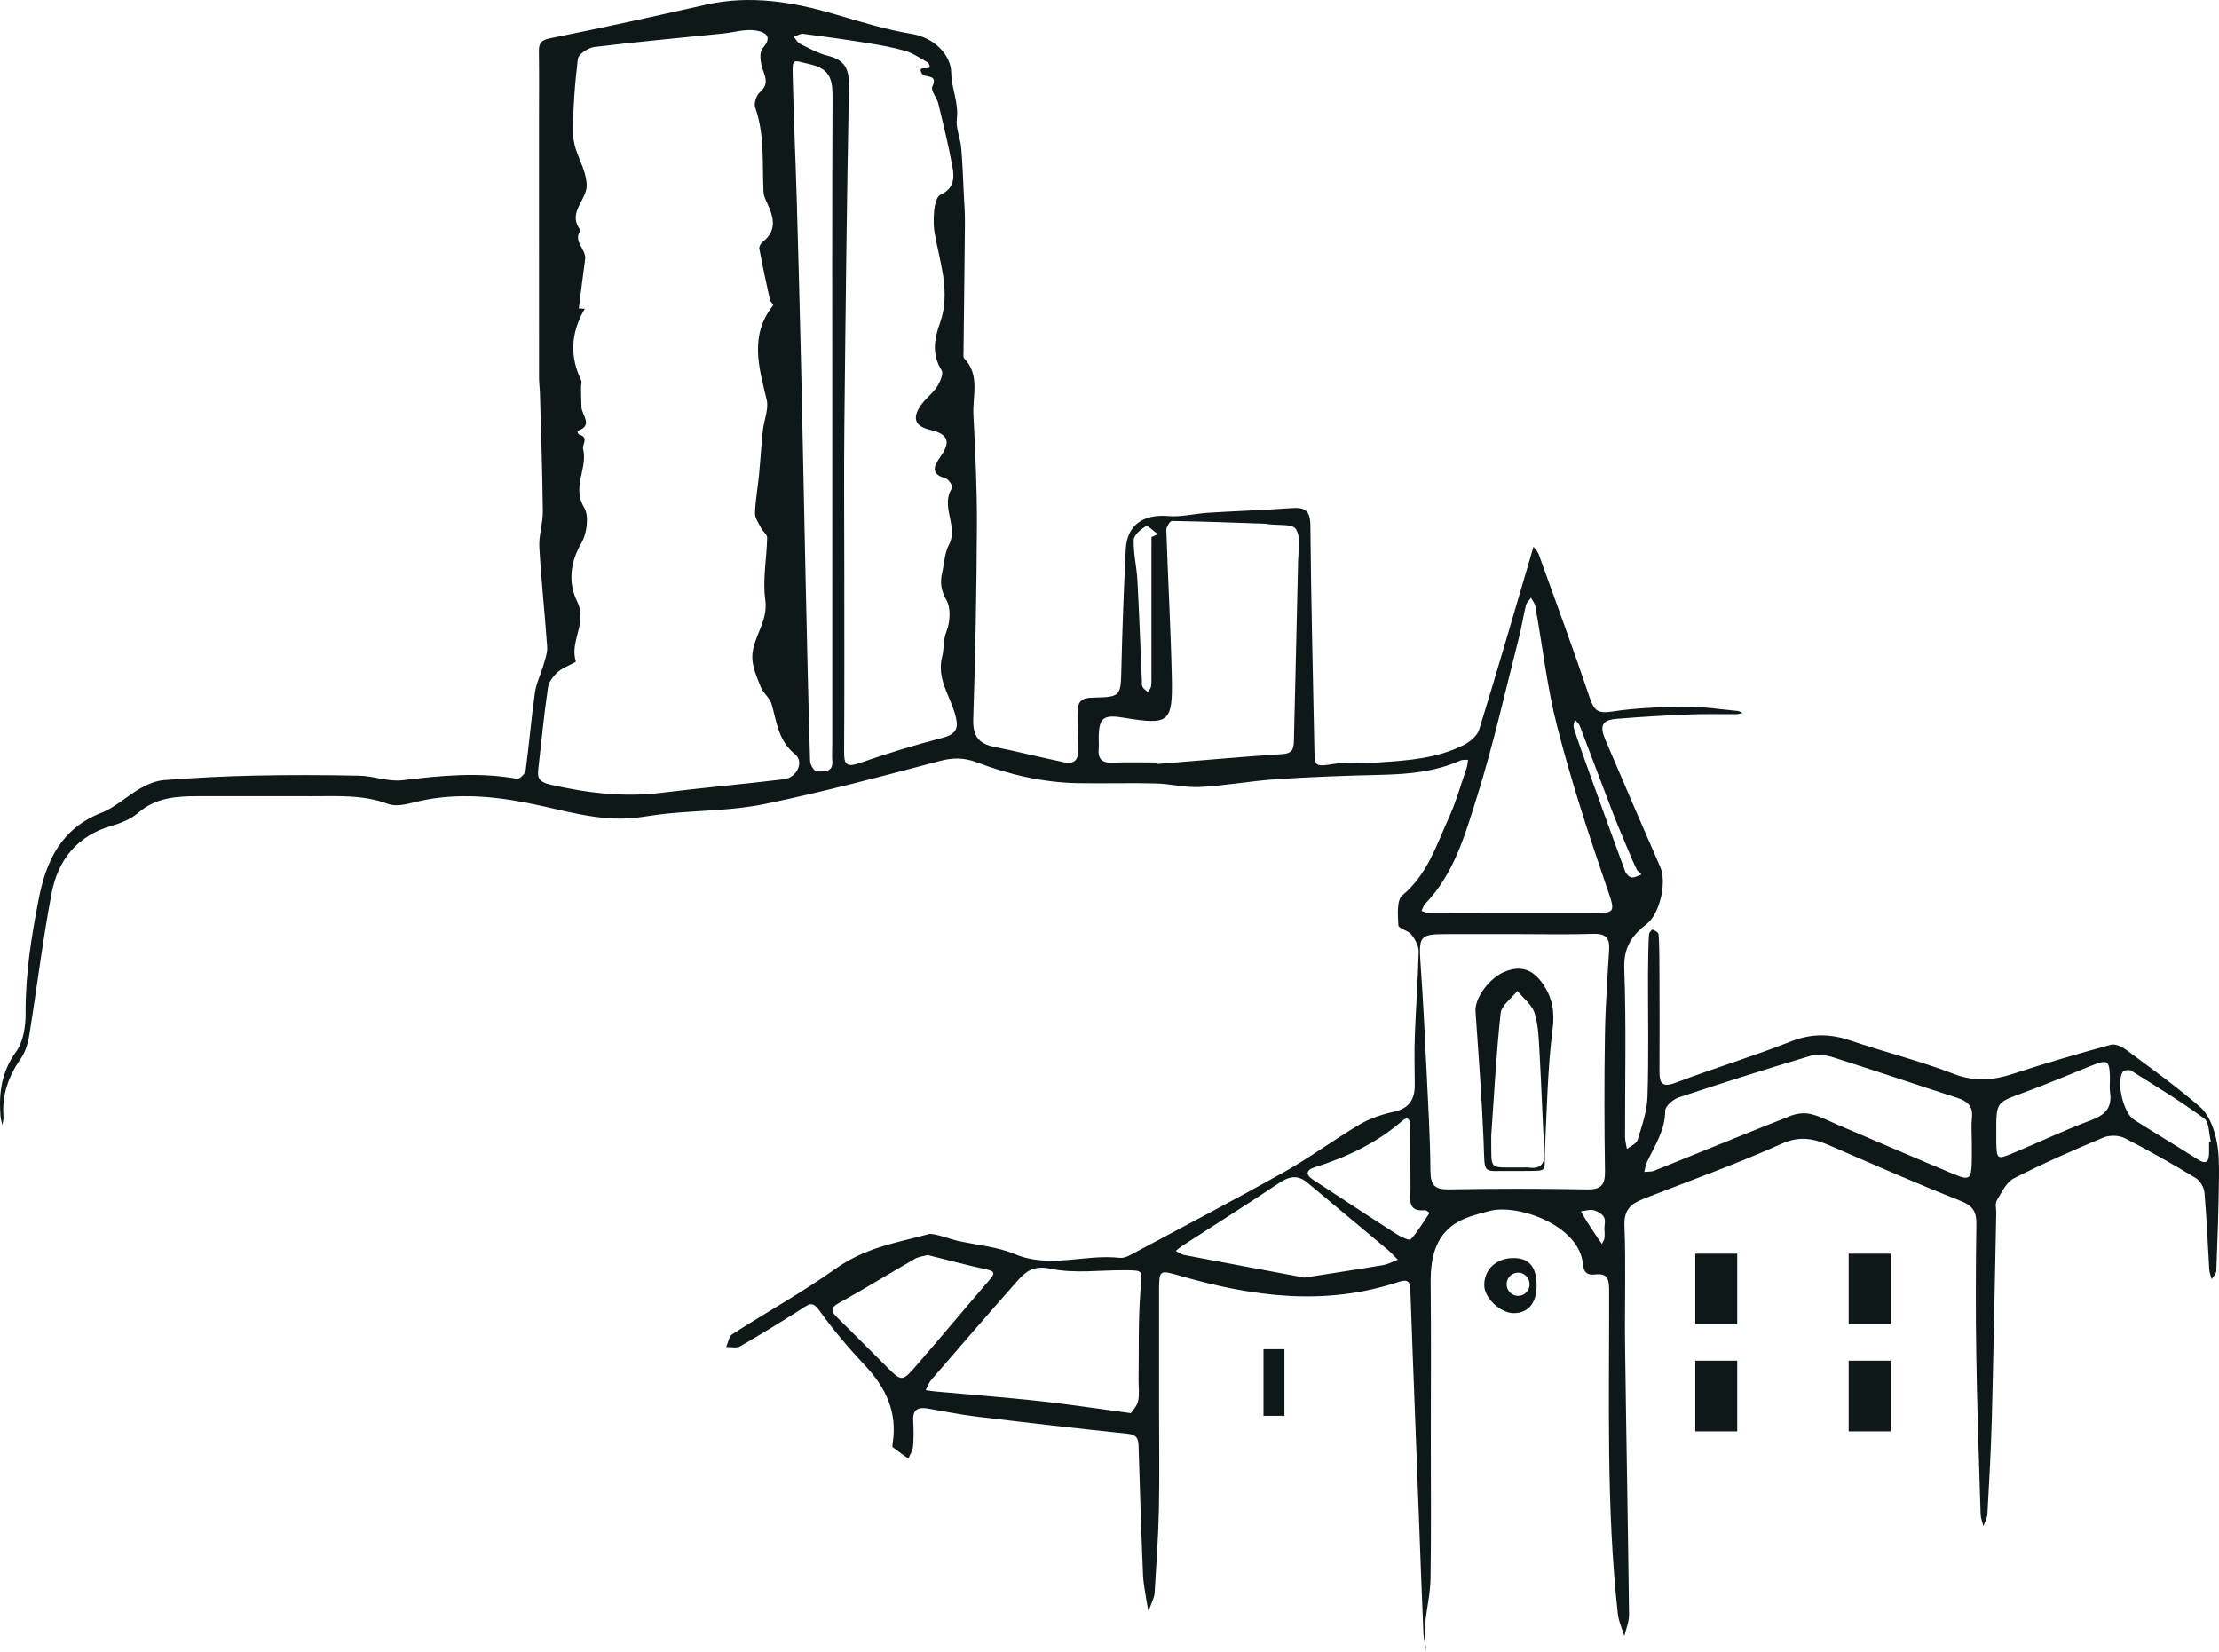 <?xml version="1.0" encoding="utf-8"?>
<!-- Generator: Adobe Illustrator 16.0.0, SVG Export Plug-In . SVG Version: 6.00 Build 0)  -->
<!DOCTYPE svg PUBLIC "-//W3C//DTD SVG 1.1//EN" "http://www.w3.org/Graphics/SVG/1.1/DTD/svg11.dtd">
<svg version="1.1" id="Calque_1" xmlns="http://www.w3.org/2000/svg" xmlns:xlink="http://www.w3.org/1999/xlink" x="0px" y="0px"
	 width="600px" height="446.719px" viewBox="0 0 600 446.719" enable-background="new 0 0 600 446.719" xml:space="preserve">
<g>
	<path fill-rule="evenodd" clip-rule="evenodd" fill="#0F1818" d="M313.408,381.448c0,8.931,0.15,17.861-0.049,26.788
		c-0.168,7.513-0.717,15.017-1.163,22.519c-0.054,0.906-0.509,1.793-0.818,2.675c-0.253,0.719-0.565,1.419-0.849,2.125
		c-0.129-0.646-0.284-1.292-0.381-1.944c-0.385-2.64-0.977-5.273-1.086-7.925c-0.486-11.579-0.855-23.16-1.204-34.744
		c-0.06-2.024-0.514-3.065-2.898-3.312c-13.725-1.428-27.438-3.009-41.14-4.66c-4.357-0.525-8.67-1.418-13-2.162
		c-2.638-0.451-4.078,0.342-3.899,3.311c0.141,2.32,0.157,4.667-0.044,6.98c-0.095,1.111-0.821,2.166-1.262,3.246
		c-1.404-1.007-2.832-1.983-4.188-3.054c-0.194-0.154-0.108-0.752-0.051-1.13c1.284-8.257-1.769-14.869-7.33-20.817
		c-4.452-4.758-8.729-9.743-12.504-15.041c-1.926-2.703-2.93-1.607-4.777-0.432c-5.485,3.488-11.029,6.895-16.661,10.138
		c-0.961,0.553-2.479,0.137-3.739,0.168c0.521-1.172,0.714-2.855,1.615-3.436c9.188-5.91,18.781-11.233,27.681-17.54
		c8.441-5.979,16.226-7.054,25.763-9.62c2.236,0.128,5.472,1.434,7.421,1.87c5.209,1.17,10.727,1.589,15.572,3.616
		c9.472,3.968,18.94-0.057,28.341,1c0.877,0.099,1.916-0.252,2.725-0.686c13.946-7.455,27.967-14.787,41.76-22.524
		c7.025-3.94,13.536-8.794,20.482-12.891c2.761-1.629,5.988-2.686,9.142-3.375c4.208-0.923,5.725-3.392,5.674-7.388
		c-0.056-4.463-0.143-8.934,0.022-13.393c0.278-7.514,0.865-15.02,1.029-22.534c0.033-1.547-0.96-3.333-1.973-4.624
		c-0.868-1.103-3.465-1.602-3.509-2.457c-0.141-2.766-0.497-6.828,1.091-8.146c6.757-5.609,9.174-13.535,12.549-20.942
		c1.979-4.342,3.264-8.999,4.82-13.529c0.235-0.68,0.257-1.435,0.377-2.156c-0.692,0.055-1.462-0.074-2.06,0.191
		c-6.823,3.039-14.031,3.702-21.394,3.869c-9.453,0.214-18.91,0.56-28.342,1.185c-6.882,0.456-13.711,1.735-20.593,2.108
		c-3.978,0.217-8.009-0.854-12.028-0.959c-6.983-0.176-13.978,0.046-20.963-0.072c-9.488-0.16-18.633-2.299-27.451-5.637
		c-3.445-1.305-6.426-1.314-10.01-0.362c-15.676,4.16-31.373,8.336-47.246,11.618c-8.588,1.776-17.55,1.737-26.336,2.582
		c-2.854,0.275-5.684,0.807-8.535,1.134c-10.168,1.161-19.766-2.13-29.51-4.021c-10.309-2.004-20.482-2.716-30.771-0.067
		c-2.186,0.563-4.855,1.099-6.816,0.356c-6.735-2.544-13.647-2.057-20.557-2.076c-10.287-0.028-20.576-0.01-30.866-0.006
		c-5.774,0.001-11.342,0.365-16.1,4.482c-1.955,1.695-4.646,2.794-7.186,3.519c-9.371,2.676-14.53,9.292-16.245,18.3
		c-2.421,12.727-3.965,25.62-6.042,38.414c-0.356,2.201-1.092,4.556-2.352,6.35c-3.331,4.751-5.055,9.821-4.603,15.626
		c0.058,0.736-0.195,1.497-0.306,2.248c-0.172-0.81-0.437-1.608-0.501-2.425c-0.502-6.274,0.266-12.019,4.229-17.465
		c1.953-2.685,2.583-6.864,2.557-10.357c-0.076-10.441,1.549-20.602,3.526-30.787c2.041-10.508,6.111-19.153,16.932-23.409
		c3.823-1.503,6.996-4.592,10.638-6.654c1.928-1.095,4.187-2.031,6.358-2.198c8.063-0.61,16.148-1.046,24.233-1.217
		c9.508-0.197,19.025-0.183,28.533,0.021c3.902,0.082,7.886,1.692,11.664,1.232c10.357-1.264,20.631-2.271,31.017-0.394
		c0.644,0.116,2.181-1.337,2.297-2.198c0.949-7.014,1.524-14.078,2.514-21.084c0.361-2.557,1.6-4.981,2.322-7.501
		c0.461-1.603,1.1-3.295,0.988-4.9c-0.622-8.989-1.612-17.952-2.117-26.945c-0.18-3.192,0.987-6.447,0.952-9.668
		c-0.117-10.668-0.496-21.333-0.789-31.997c-0.035-1.35-0.238-2.693-0.238-4.041c-0.02-14.56-0.012-29.12-0.012-43.679
		c0-8.626-0.002-17.255-0.001-25.882c0.001-6.258,0.073-12.515-0.029-18.77c-0.039-2.37,0.696-3.071,3.195-3.571
		c14.016-2.8,27.978-5.886,41.923-9.035c12.014-2.712,23.591-0.774,35.139,2.632c6.77,1.997,13.569,4.101,20.507,5.246
		c6.425,1.06,10.658,5.94,10.725,10.42c0.063,4.326,2.076,8.231,1.522,12.558c-0.318,2.497,0.935,5.153,1.176,7.767
		c0.366,3.975,0.482,7.972,0.68,11.96c0.139,2.789,0.356,5.583,0.335,8.371c-0.089,11.683-0.259,23.364-0.386,35.046
		c-0.007,0.545-0.118,1.299,0.18,1.607c4.367,4.514,2.231,10.122,2.499,15.256c0.523,10.017,0.99,20.053,0.944,30.077
		c-0.08,17.405-0.414,34.813-0.987,52.209c-0.148,4.538,1.419,6.644,5.698,7.496c6.348,1.265,12.63,2.877,18.972,4.184
		c2.692,0.555,3.85-0.789,3.716-3.577c-0.156-3.291,0.127-6.607-0.066-9.896c-0.178-3.037,0.97-3.969,3.996-4.029
		c7.713-0.16,7.564-0.316,7.746-8.273c0.249-10.616,0.66-21.229,1.177-31.832c0.317-6.539,4.736-9.558,11.483-8.981
		c3.564,0.305,7.227-0.673,10.855-0.896c7.503-0.462,15.019-0.702,22.514-1.248c3.63-0.264,5.033,0.701,5.068,4.702
		c0.172,19.934,0.688,39.863,1.064,59.793c0.106,5.684,0.039,5.429,5.835,4.591c3.807-0.549,7.752-0.086,11.617-0.34
		c7.854-0.516,15.761-1.064,22.94-4.699c1.695-0.859,3.661-2.479,4.177-4.154c4.859-15.739,9.433-31.569,14.086-47.371
		c0.204-0.693,0.4-1.39,0.602-2.085c0.479,0.668,1.142,1.269,1.408,2.012c4.677,12.967,9.444,25.904,13.851,38.962
		c1.14,3.379,2.259,4.172,5.965,3.596c6.633-1.032,13.433-1.219,20.168-1.287c4.589-0.05,9.186,0.688,13.777,1.114
		c0.477,0.045,0.924,0.37,1.388,0.564c-0.56,0.112-1.117,0.315-1.679,0.321c-4.271,0.034-8.547-0.108-12.811,0.07
		c-6.541,0.27-13.081,0.656-19.607,1.187c-3.899,0.317-4.659,1.828-2.989,5.749c4.889,11.464,9.822,22.915,14.824,34.331
		c1.812,4.136-0.112,12.714-3.849,15.542c-4.01,3.034-6.104,6.368-5.896,11.977c0.562,15.121,0.183,30.277,0.217,45.419
		c0.002,1.093,0.32,2.185,0.493,3.279c0.999-0.805,2.585-1.431,2.894-2.444c1.16-3.816,2.55-7.743,2.678-11.664
		c0.354-11.055,0.114-22.127,0.137-33.191c0.006-1.547,0.09-9.317,0.291-10.848c0.06-0.452,0.813-1.237,0.967-1.176
		c0.609,0.247,1.484,0.702,1.572,1.203c0.267,1.514,0.267,9.296,0.271,10.845c0.024,8.736,0.057,17.473,0,26.207
		c-0.024,3.342,0.7,4.531,4.438,3.116c10.245-3.882,20.775-7.033,30.954-11.07c5.582-2.214,10.671-2.197,16.21-0.319
		c9.278,3.148,18.846,5.507,27.968,9.031c5.682,2.194,10.687,1.749,16.172-0.06c8.688-2.867,17.493-5.396,26.318-7.815
		c1.176-0.323,2.984,0.519,4.107,1.351c6.8,5.045,13.716,9.982,20.083,15.534c2.205,1.921,3.517,5.365,4.236,8.357
		c0.845,3.512,0.828,7.289,0.788,10.946c-0.088,8.322-0.389,16.643-0.71,24.959c-0.027,0.753-0.82,1.476-1.258,2.214
		c-0.225-0.879-0.594-1.749-0.649-2.639c-0.434-6.922-0.688-13.857-1.298-20.761c-0.124-1.403-1.195-3.23-2.381-3.946
		c-6.271-3.783-12.64-7.429-19.16-10.757c-1.576-0.804-4.126-0.866-5.771-0.178c-8.181,3.427-16.324,7.001-24.219,11.031
		c-2.05,1.045-3.329,3.825-4.625,6.005c-0.518,0.869-0.118,2.281-0.145,3.445c-0.391,18.58-0.716,37.16-1.201,55.739
		c-0.223,8.489-0.714,16.973-1.184,25.453c-0.063,1.148-0.71,2.265-1.087,3.395c-0.261-1.089-0.725-2.17-0.758-3.267
		c-0.439-14.305-0.939-28.61-1.168-42.92c-0.19-11.839-0.146-23.685,0.024-35.523c0.05-3.412-1.045-4.957-4.351-6.265
		c-11.821-4.675-23.471-9.791-35.13-14.866c-4.364-1.901-8.139-2.798-13.121-0.559c-12.265,5.517-24.98,10.034-37.517,14.949
		c-3.261,1.281-5.202,2.926-5.036,7.17c0.428,10.854,0.03,21.738,0.171,32.607c0.311,24.207,0.78,48.409,1.072,72.617
		c0.022,1.926-0.828,3.863-1.271,5.796c-0.6-1.983-1.528-3.932-1.753-5.955c-3.215-29.129-2.28-58.378-2.362-87.594
		c-0.006-2.652-0.301-4.681-3.705-4.243c-2.052,0.264-3.192-0.439-3.387-2.777c-0.877-10.454-17.462-16.322-25.088-14.413
		c-1.855,0.464-3.706,0.966-5.517,1.579c-8.685,2.947-10.644,9.747-10.557,17.977c0.148,14.171,0.04,28.343,0.04,42.514
		c0,12.425,0.12,24.851-0.07,37.271c-0.061,3.969-0.974,7.922-1.432,11.89c-0.155,1.344-0.201,2.716-0.133,4.065
		c0.063,1.357,0.33,2.704,0.508,4.055c-0.296-1.641-0.787-3.276-0.858-4.929c-0.459-10.418-0.823-20.842-1.22-31.263
		c-0.383-10.034-0.769-20.068-1.149-30.103c-0.394-10.421-0.804-20.843-1.165-31.268c-0.078-2.292-0.239-3.554-3.31-2.536
		c-19.807,6.565-39.429,3.957-58.921-1.677c-5.723-1.654-5.717-1.736-5.727,4.474C313.396,360.095,313.408,370.772,313.408,381.448z
		 M156.509,83.399c0.539,0.027,1.078,0.056,1.617,0.086c-3.832,6.444-4.087,12.885-0.986,19.353
		c0.223,0.467-0.029,1.149-0.022,1.731c0.021,1.831,0.028,3.665,0.102,5.496c0.091,2.241,3.359,5.035-1.151,6.453
		c0.16,0.338,0.259,0.907,0.492,0.971c2.821,0.758,0.784,2.625,1.108,3.924c1.307,5.223-3.103,10.251,0.265,15.776
		c1.397,2.291,0.774,7.035-0.729,9.618c-3.136,5.391-3.587,10.86-1.107,15.922c2.789,5.694-2.139,10.671-0.398,16.079
		c0.111,0.351-3.373,1.545-4.791,2.793c-1.237,1.086-2.519,2.717-2.743,4.259c-1.073,7.38-1.808,14.81-2.634,22.223
		c-0.274,2.452,0.457,3.404,3.302,4.058c9.936,2.272,19.828,3.474,30.016,2.205c11.022-1.369,22.096-2.322,33.121-3.667
		c3.502-0.426,5.536-4.702,2.991-6.768c-4.575-3.711-4.915-8.734-6.339-13.598c-0.487-1.663-2.278-2.917-2.922-4.572
		c-1.051-2.698-2.375-5.598-2.281-8.367c0.173-5.167,4.331-9.33,3.511-15.188c-0.766-5.466,0.395-11.188,0.499-16.802
		c0.018-0.867-1.167-1.713-1.642-2.647c-0.655-1.29-1.676-2.671-1.638-3.988c0.101-3.422,0.736-6.825,1.075-10.245
		c0.317-3.198,0.521-6.406,0.79-9.609c0.085-1.013,0.2-2.025,0.336-3.036c0.354-2.598,1.516-5.38,0.952-7.759
		c-2.076-8.779-4.758-17.423,1.775-25.572c0.12-0.152-0.774-0.935-0.896-1.488c-1.016-4.595-2.008-9.2-2.867-13.825
		c-0.105-0.56,0.46-1.473,0.981-1.883c3.867-3.043,2.895-6.575,1.217-10.252c-0.463-1.012-1.006-2.097-1.061-3.171
		c-0.379-7.653,0.378-15.396-2.259-22.874c-0.396-1.121,0.321-3.284,1.268-4.099c2.313-1.985,1.655-3.729,0.803-6.088
		c-0.638-1.762-1.049-4.675-0.083-5.753c3.341-3.734-0.138-4.63-2.124-4.889c-2.745-0.357-5.646,0.551-8.485,0.844
		c-11.626,1.194-23.268,2.246-34.865,3.66c-1.66,0.204-4.31,1.957-4.462,3.236c-0.818,6.926-1.406,13.94-1.22,20.901
		c0.09,3.374,2.144,6.671,3.105,10.061c0.408,1.438,0.705,3.129,0.34,4.52c-0.939,3.578-4.793,6.691-1.475,10.853
		c-2.229,3.008,1.602,5.063,1.222,7.805C157.604,74.517,157.074,78.96,156.509,83.399z M228.291,153.608
		c0,16.499,0.054,33-0.045,49.498c-0.02,3.257,0.396,4.521,4.148,3.205c7.387-2.594,14.908-4.86,22.485-6.841
		c4.254-1.114,4.348-3.123,3.247-6.79c-1.479-4.928-4.883-9.297-3.348-15.274c0.514-1.998,0.201-4.347,1.161-6.754
		c0.993-2.483,1.206-6.236-0.034-8.409c-1.51-2.646-1.744-4.819-1.141-7.464c0.576-2.521,0.658-5.303,1.825-7.511
		c2.678-5.066-2.513-10.446,0.921-15.412c0.214-0.311-0.993-2.284-1.815-2.52c-4.288-1.223-3.119-3.411-1.362-5.922
		c2.838-4.052,2.03-6.05-2.848-7.198c-4-0.94-4.932-3.085-2.566-6.547c1.259-1.844,3.202-3.221,4.427-5.079
		c0.837-1.271,1.834-3.55,1.272-4.446c-2.674-4.267-2.02-8.474-0.494-12.703c3.016-8.353,0.031-16.35-1.401-24.391
		c-0.533-2.99-0.373-9.599,1.641-10.473c3.452-1.499,3.729-4.313,3.231-7.117c-1.037-5.858-2.481-11.648-3.876-17.439
		c-0.386-1.599-2.107-3.525-1.626-4.564c1.676-3.624-2.037-2.261-2.779-3.492c-1.682-2.786,2.665-0.445,1.995-2.339
		c-0.122-0.347-0.399-0.729-0.712-0.9c-1.897-1.034-3.73-2.339-5.767-2.938c-3.279-0.965-6.682-1.569-10.066-2.116
		c-5.851-0.946-11.72-1.78-17.598-2.533c-0.79-0.1-1.677,0.539-2.52,0.835c0.563,0.646,1.001,1.544,1.711,1.894
		c2.459,1.21,4.922,2.599,7.55,3.237c4.593,1.112,5.744,3.67,5.654,8.271c-0.6,30.597-0.933,61.199-1.252,91.801
		C228.178,127.987,228.288,140.798,228.291,153.608z M409.868,252.544c-6.018,0-12.034-0.004-18.052,0
		c-8.108,0.003-8.258,0.305-7.666,8.632c0.654,9.234,1.104,18.483,1.553,27.73c0.449,9.249,0.989,18.503,1.08,27.756
		c0.037,3.826,1.201,4.968,5.013,4.902c12.418-0.221,24.845-0.234,37.263,0.006c3.893,0.077,4.97-1.203,4.914-4.938
		c-0.183-12.226-0.203-24.458-0.015-36.683c0.118-7.711,0.662-15.419,1.144-23.121c0.2-3.216-0.908-4.456-4.272-4.349
		C423.85,252.7,416.855,252.546,409.868,252.544z M312.925,206.142c0.012,0.137,0.026,0.271,0.038,0.407
		c11.282-0.917,22.559-1.928,33.852-2.68c2.797-0.185,3.007-1.612,3.051-3.753c0.359-16.208,0.793-32.416,1.136-48.625
		c0.06-2.891,0.74-6.406-0.624-8.471c-0.961-1.453-4.9-0.941-7.508-1.308c-0.19-0.027-0.379-0.107-0.569-0.115
		c-8.466-0.291-16.933-0.622-25.401-0.753c-0.524-0.006-1.564,1.6-1.537,2.428c0.434,13.284,1.197,26.559,1.486,39.845
		c0.267,12.289-0.728,12.958-12.883,10.948c-5.691-0.943-6.829-0.041-6.881,5.462c-0.011,0.97,0.08,1.945-0.011,2.905
		c-0.25,2.714,0.858,3.852,3.649,3.749C304.785,206.031,308.857,206.142,312.925,206.142z M409.667,246.925
		c6.391,0,12.782,0.002,19.175,0c8.592-0.003,8.089,0.169,5.229-8.176c-4.757-13.89-9.305-27.896-12.971-42.104
		c-2.76-10.695-3.985-21.784-5.953-32.688c-0.148-0.832-0.771-1.579-1.175-2.367c-0.468,0.663-1.178,1.266-1.36,2
		c-0.729,2.954-1.188,5.982-1.941,8.932c-3.645,14.23-6.821,28.611-11.218,42.608c-3.237,10.309-6.188,21.038-14.098,29.229
		c-0.477,0.492-0.656,1.271-0.974,1.915c0.683,0.215,1.362,0.608,2.045,0.611C394.174,246.932,401.919,246.915,409.667,246.925z
		 M305.778,382.07c0.433-0.678,1.65-1.861,1.959-3.25c0.411-1.845,0.091-3.847,0.119-5.783c0.126-8.105-0.118-16.243,0.533-24.308
		c0.425-5.257,1.009-5.257-4.088-5.31c-6.771-0.067-13.761,0.974-20.241-0.409c-4.77-1.018-6.837,0.883-9.22,3.581
		c-7.733,8.765-15.378,17.605-23.012,26.456c-0.682,0.791-1.033,1.867-1.536,2.81c0.943,0.124,1.883,0.282,2.832,0.369
		c9.34,0.855,18.693,1.568,28.017,2.582C288.91,379.653,296.643,380.846,305.778,382.07z M225.037,114.198
		c0-29.091-0.07-58.177,0.07-87.263c0.021-4.74-0.104-8.208-6.035-9.551c-4.731-1.071-4.838-1.86-4.729,3.038
		c0.255,11.376,0.778,22.746,1.109,34.12c0.433,14.862,0.822,29.725,1.163,44.59c0.43,18.74,0.775,37.483,1.186,56.224
		c0.368,16.805,0.745,33.607,1.239,50.408c0.03,1.001,1.14,2.802,1.743,2.8c1.896-0.003,4.601,0.45,4.259-3.036
		c-0.131-1.344-0.005-2.712-0.005-4.07C225.037,172.373,225.037,143.285,225.037,114.198z M533.156,308.545
		c0-2.131-0.183-4.282,0.042-6.389c0.331-3.135-1.264-4.467-3.978-5.343c-11.144-3.596-22.231-7.367-33.395-10.901
		c-1.941-0.616-4.332-1.027-6.202-0.473c-11.939,3.549-23.819,7.313-35.641,11.24c-1.532,0.509-3.721,2.357-3.723,3.587
		c-0.008,5.353-2.851,9.491-4.962,13.975c-0.375,0.799-0.464,1.729-0.687,2.601c0.896-0.097,1.874,0.006,2.678-0.317
		c12.303-4.939,24.562-9.985,36.893-14.847c1.641-0.646,3.743-0.883,5.43-0.48c2.589,0.616,5.01,1.933,7.489,2.986
		c10.439,4.44,20.85,8.947,31.318,13.315c4.038,1.684,4.6,1.22,4.73-3.143C533.208,312.422,533.16,310.482,533.156,308.545z
		 M352.729,345.414c8.006-1.26,14.617-2.251,21.209-3.376c1.385-0.234,2.682-0.96,4.021-1.461c-0.938-0.928-1.814-1.928-2.824-2.772
		c-7.208-6.047-14.449-12.051-21.667-18.089c-2.67-2.234-5.017-1.621-7.746,0.208c-8.591,5.755-17.341,11.27-26.021,16.889
		c-0.632,0.409-1.195,0.923-1.789,1.385c0.766,0.379,1.494,0.954,2.302,1.109C331.441,341.449,342.682,343.535,352.729,345.414z
		 M250.834,339.313c-1.056,0.302-2.405,0.422-3.474,1.033c-6.81,3.907-13.479,8.068-20.363,11.831
		c-2.712,1.48-2.197,2.489-0.458,4.19c4.437,4.336,8.783,8.768,13.188,13.138c4.086,4.057,4.196,4.129,8.005-0.257
		c6.667-7.679,13.173-15.499,19.813-23.202c1.37-1.589,1.696-2.311-0.82-2.852C261.512,342.077,256.359,340.683,250.834,339.313z
		 M386.547,327.92c-0.44-0.268-0.872-0.76-1.247-0.722c-4.872,0.492-3.89-3.012-3.917-5.74c-0.056-5.616-0.002-11.234-0.07-16.851
		c-0.015-1.409-0.275-3.202-2.254-1.491c-6.968,6.026-15.074,9.809-23.775,12.548c-1.945,0.613-2.383,1.876-0.357,3.199
		c7.535,4.926,15.045,9.895,22.622,14.756c1.192,0.767,3.533,1.851,3.895,1.456C383.347,333.004,384.785,330.505,386.547,327.92z
		 M539.772,305.88c0,0.968-0.02,1.938,0.006,2.905c0.135,4.737,0.165,4.803,4.794,2.868c6.914-2.89,13.693-6.13,20.709-8.732
		c3.851-1.427,5.881-3.35,5.259-7.585c-0.194-1.328,0-2.709-0.036-4.064c-0.124-4.617-0.626-4.912-5.104-3.113
		c-6.062,2.432-12.072,4.995-18.202,7.236C539.813,298.092,539.767,297.97,539.772,305.88z M597.316,308.785
		c0.166-0.036,0.328-0.074,0.497-0.111c-0.569-2.147-0.432-5.257-1.827-6.281c-6.332-4.65-13.079-8.74-19.744-12.928
		c-0.518-0.327-1.989-0.121-2.265,0.312c-1.801,2.848,0.159,11.12,3.089,12.986c5.674,3.614,11.473,7.035,17.133,10.67
		c2.431,1.56,3.061,0.581,3.115-1.744C597.334,310.721,597.316,309.753,597.316,308.785z M311.348,145.208
		c0.57-0.265,1.144-0.528,1.713-0.789c-1.093-0.779-2.709-2.445-3.185-2.166c-1.411,0.821-3.287,2.388-3.328,3.717
		c-0.115,3.602,0.793,7.221,0.991,10.851c0.496,9.046,0.819,18.103,1.216,27.155c0.026,0.58-0.097,1.255,0.158,1.716
		c0.312,0.562,0.947,0.942,1.442,1.403c0.291-0.448,0.728-0.863,0.84-1.354c0.169-0.744,0.146-1.54,0.146-2.314
		C311.348,170.687,311.348,157.947,311.348,145.208z M443.847,236.438c-0.401-0.401-0.805-0.802-1.206-1.201
		c-0.407-0.873-0.85-1.729-1.221-2.615c-1.775-4.236-3.615-8.448-5.273-12.73c-3.039-7.845-5.951-15.739-8.966-23.593
		c-0.25-0.654-0.89-1.157-1.352-1.732c-0.114,0.737-0.499,1.56-0.299,2.198c1.031,3.276,2.183,6.516,3.346,9.75
		c3.492,9.71,6.987,19.418,10.562,29.1c0.255,0.69,1.098,1.531,1.753,1.611C442.031,237.329,442.958,236.733,443.847,236.438z
		 M433.852,332.484c-0.016,0-0.031,0-0.048,0c0-1.158,0.381-2.525-0.104-3.418c-0.493-0.897-1.776-1.621-2.844-1.874
		c-1.041-0.25-2.246,0.192-3.38,0.332c0.554,0.946,1.077,1.912,1.667,2.837c1.027,1.602,2.088,3.179,3.143,4.759
		c0.271,0.404,0.578,0.781,0.869,1.172c0.234-0.496,0.59-0.974,0.67-1.494C433.938,334.043,433.852,333.257,433.852,332.484z"/>
	<path fill-rule="evenodd" clip-rule="evenodd" fill="#0F1818" d="M409.182,316.593c-8.658-0.196-7.638,1.6-8.032-8.08
		c-0.477-11.697-1.364-23.379-2.183-35.062c-0.256-3.668,3.821-9.246,8.279-10.895c4.07-1.503,7.203-0.461,9.891,3.392
		c2.593,3.72,3.277,7.492,2.672,12.3c-1.345,10.677-1.545,21.501-2.055,32.274c-0.318,6.687,1.28,5.947-6.247,6.068
		C410.732,316.604,409.956,316.593,409.182,316.593z M403.213,307.116c0.131,9.813-1.053,8.39,8.376,8.54
		c0.581,0.009,1.173-0.068,1.747,0.009c3.379,0.464,4.427-1.125,4.242-4.332c-0.51-8.862-0.787-17.737-1.292-26.599
		c-0.209-3.639-0.281-7.407-1.342-10.83c-0.7-2.261-3.049-4.012-4.659-5.989c-1.572,2.002-4.29,3.881-4.523,6.031
		C404.557,285.027,403.989,296.179,403.213,307.116z"/>
	<path fill="#0F1818" d="M409.132,340.126c-4.644,0.048-7.904,3.178-7.8,7.483c0.081,3.327,4.344,7.353,7.857,7.416
		c3.918,0.071,6.26-2.632,6.301-7.27C415.534,342.536,413.484,340.08,409.132,340.126z M410.481,350.353
		c-1.717,0-3.106-1.404-3.106-3.14c0-1.733,1.39-3.139,3.106-3.139c1.715,0,3.106,1.405,3.106,3.139
		C413.588,348.948,412.196,350.353,410.481,350.353z"/>
	<rect x="458.384" y="338.949" fill-rule="evenodd" clip-rule="evenodd" fill="#0F1818" width="11.348" height="19.106"/>
	<rect x="458.384" y="367.88" fill-rule="evenodd" clip-rule="evenodd" fill="#0F1818" width="11.348" height="19.108"/>
	<rect x="499.865" y="367.88" fill-rule="evenodd" clip-rule="evenodd" fill="#0F1818" width="11.347" height="19.108"/>
	<rect x="499.865" y="338.949" fill-rule="evenodd" clip-rule="evenodd" fill="#0F1818" width="11.347" height="19.106"/>
	<rect x="341.639" y="364.776" fill-rule="evenodd" clip-rule="evenodd" fill="#0F1818" width="5.657" height="18.01"/>
</g>
</svg>
